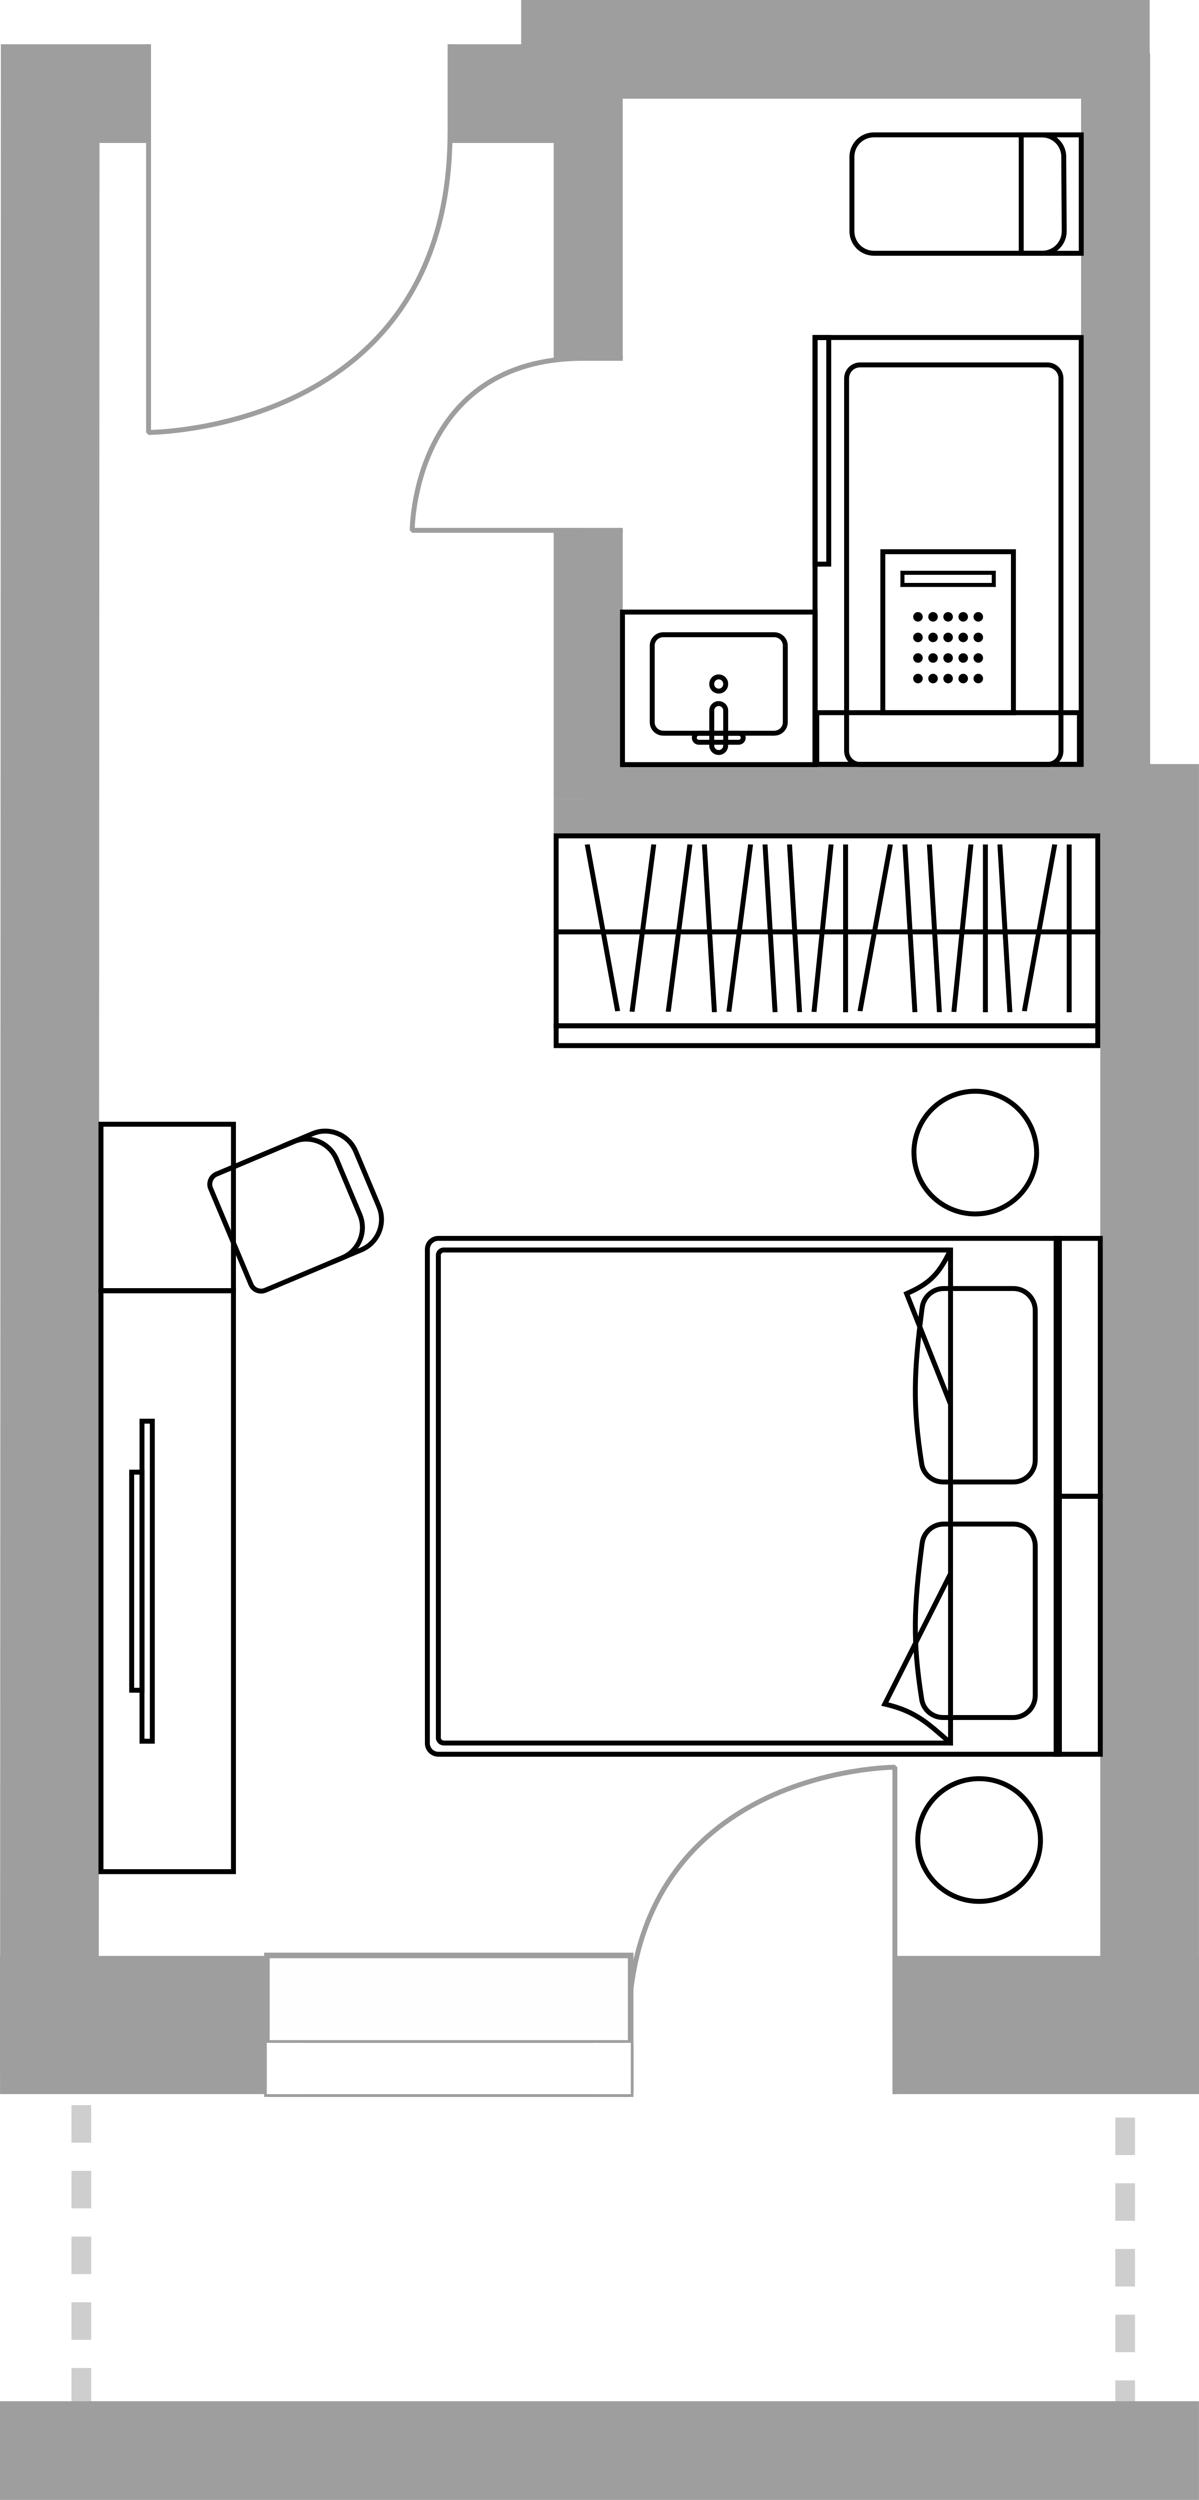 <?xml version="1.0" encoding="UTF-8"?>
<!-- Creator: CorelDRAW 2020 (64-Bit) -->
<svg xmlns="http://www.w3.org/2000/svg" xmlns:xlink="http://www.w3.org/1999/xlink" xmlns:xodm="http://www.corel.com/coreldraw/odm/2003" xml:space="preserve" width="42.867mm" height="89.349mm" style="shape-rendering:geometricPrecision; text-rendering:geometricPrecision; image-rendering:optimizeQuality; fill-rule:evenodd; clip-rule:evenodd" viewBox="0 0 281.45 586.64">
 <defs>
  <style type="text/css">
   <![CDATA[
    .str0 {stroke:#9E9E9E;stroke-width:1.31;stroke-miterlimit:22.926}
    .fil2 {fill:#FEFEFE;fill-rule:nonzero}
    .fil1 {fill:black;fill-rule:nonzero}
    .fil0 {fill:#9E9E9E;fill-rule:nonzero}
    .fil4 {fill:white;fill-rule:nonzero}
    .fil3 {fill:white;fill-rule:nonzero}
    .fil5 {fill:#9E9E9E;fill-rule:nonzero;fill-opacity:0.502}
   ]]>
  </style>
 </defs>
 <g id="Слой_x0020_1">
  <g id="Rooms-2_228">
   <path class="fil0" d="M11.78 21.97l-11.58 -0 0 -11.58 11.58 0 0 11.58zm-0.18 453.23l0 11.58 -11.59 0 0 -11.59 11.58 0zm258.27 0l11.58 0 0 11.58 -11.58 0 0 -11.58zm-135.96 -463.62l-11.58 0 0 -11.58 11.58 0 0 11.58zm0 10.38l11.58 0 0 11.58 -11.58 0 0 -11.58zm-110.55 0l-0.18 453.23 -23.16 -0.01 0.18 -453.23 23.16 0.01zm-11.76 441.65l135.89 0 0 23.16 -135.89 0 0 -23.16zm198.46 0l59.81 0 0 23.16 -59.81 0 0 -23.16zm59.81 -440.45l-135.96 0 0 -23.16 135.96 0 0 23.16zm-124.38 -11.58l0 10.38 -23.16 0 0 -10.38 23.16 0zm-11.58 21.97l-28.27 0 0 -23.16 28.27 0 0 23.16zm-99.05 0l-23.08 0 0 -23.16 23.08 0 0 23.16zm-34.87 529.93l281.45 0 0 23.16 -281.45 0 0 -23.16zm258.29 -88.28l0 -295.9 23.16 0 0 295.9 -23.16 0z"></path>
   <path class="fil0" d="M261.88 187.56l8.11 0 0 8.11 -8.11 0 0 -8.11zm-123.8 0l0 8.11 -8.11 0 0 -8.11 8.11 0zm123.8 -115.88l-8.11 0 0 0 8.11 0zm0 123.98l-123.8 0 0 -16.21 123.8 0 0 16.21zm-131.91 -8.11l0 -63.11 16.21 0 0 63.11 -16.21 0zm0 -103.49l0 -78.04 16.21 0 0 78.04 -16.21 0zm123.8 103.49l0 -115.88 16.21 0 0 115.88 -16.21 0zm0 -115.88l0 -59.19 16.21 0 0 59.19 -16.21 0z"></path>
   <path class="fil1" d="M191.32 179.43l0.58 0 0 0.58 -0.58 0 0 -0.58zm0 -35.8l0 -0.58 0.58 0 0 0.58 -0.58 0zm-45.2 0l-0.58 0 0 -0.58 0.58 0 0 0.58zm0 35.8l0 0.58 -0.58 0 0 -0.58 0.58 0zm44.63 0l0 -35.8 1.16 0 0 35.8 -1.16 0zm0.58 -35.22l-45.2 0 0 -1.16 45.2 0 0 1.16zm-44.63 -0.58l0 35.8 -1.16 0 0 -35.8 1.16 0zm-0.58 35.22l45.2 0 0 1.16 -45.2 0 0 -1.16z"></path>
   <path class="fil1" d="M173.4 173.6l-9.36 0 0 1.16 9.36 0 0 -1.16zm-9.36 -0.96l9.36 0 0 -1.16 -9.36 0 0 1.16zm-0.48 0.48c0,-0.27 0.22,-0.48 0.48,-0.48l0 -1.16c-0.91,0 -1.64,0.73 -1.64,1.64l1.16 0zm0.48 0.48c-0.27,0 -0.48,-0.22 -0.48,-0.48l-1.16 0c0,0.91 0.73,1.64 1.64,1.64l0 -1.16zm9.84 -0.48c0,0.27 -0.22,0.48 -0.48,0.48l0 1.16c0.91,0 1.64,-0.73 1.64,-1.64l-1.16 0zm1.16 0c0,-0.9 -0.73,-1.64 -1.64,-1.64l0 1.16c0.27,0 0.48,0.22 0.48,0.48l1.16 0z"></path>
   <path class="fil1" d="M155.68 171.48l26.08 0 0 1.16 -26.08 0 0 -1.16zm28.08 -2l0 -17.94 1.16 0 0 17.94 -1.16 0zm-2 -19.95l-26.08 0 0 -1.16 26.08 0 0 1.16zm-28.08 2l0 17.94 -1.16 0 0 -17.94 1.16 0zm2 -2c-1.1,0 -2,0.9 -2,2l-1.16 0c0,-1.74 1.41,-3.16 3.16,-3.16l0 1.16zm28.08 2c0,-1.11 -0.89,-2 -2,-2l0 -1.16c1.74,0 3.16,1.41 3.16,3.16l-1.16 0zm-2 19.94c1.11,0 2,-0.9 2,-2l1.16 0c0,1.74 -1.41,3.16 -3.16,3.16l0 -1.16zm-26.08 1.16c-1.74,0 -3.16,-1.41 -3.16,-3.16l1.16 0c0,1.1 0.9,2 2,2l0 1.16z"></path>
   <path class="fil1" d="M167.66 174.95l0 -8.21 -1.16 0 0 8.21 1.16 0zm2.11 -8.21l0 8.21 1.16 0 0 -8.21 -1.16 0zm-1.06 -1.06c0.58,0 1.06,0.47 1.06,1.06l1.16 0c0,-1.22 -0.99,-2.21 -2.21,-2.21l0 1.16zm-1.06 1.06c0,-0.58 0.47,-1.06 1.06,-1.06l0 -1.16c-1.22,0 -2.21,0.99 -2.21,2.21l1.16 0zm1.06 9.27c-0.58,0 -1.06,-0.47 -1.06,-1.06l-1.16 0c0,1.22 0.99,2.21 2.21,2.21l0 -1.16zm0 1.16c1.22,0 2.21,-0.99 2.21,-2.21l-1.16 0c0,0.58 -0.47,1.06 -1.06,1.06l0 1.16z"></path>
   <path class="fil1" d="M167.66 160.54l0 -0.06 -1.16 0 0 0.06 1.16 0zm2.11 -0.06l0 0.06 1.16 0 0 -0.06 -1.16 0zm-1.06 -1.06c0.58,0 1.06,0.47 1.06,1.06l1.16 0c0,-1.22 -0.99,-2.21 -2.21,-2.21l0 1.16zm-1.06 1.06c0,-0.58 0.47,-1.06 1.06,-1.06l0 -1.16c-1.22,0 -2.21,0.99 -2.21,2.21l1.16 0zm1.06 1.12c-0.58,0 -1.06,-0.47 -1.06,-1.06l-1.16 0c0,1.22 0.99,2.21 2.21,2.21l0 -1.16zm0 1.16c1.22,0 2.21,-0.99 2.21,-2.21l-1.16 0c0,0.58 -0.47,1.06 -1.06,1.06l0 1.16z"></path>
   <path class="fil1" d="M249.81 54.25l0.58 -0 -0.58 0zm-0.11 -17.47l0.58 -0 -0.58 0zm-44.56 -5.71l39.41 0 0 1.16 -39.41 0 0 -1.16zm45.14 5.7l0.11 17.47 -1.16 0.01 -0.11 -17.47 1.16 -0.01zm-5.63 23.24l-39.51 0 0 -1.16 39.51 0 0 1.16zm-45.25 -5.74l0 -17.47 1.16 0 0 17.47 -1.16 0zm5.74 5.74c-3.17,0 -5.74,-2.57 -5.74,-5.74l1.16 0c0,2.53 2.05,4.58 4.58,4.58l0 1.16zm45.25 -5.77c0.02,3.18 -2.55,5.77 -5.74,5.77l0 -1.16c2.54,0 4.59,-2.07 4.58,-4.61l1.16 -0.01zm-5.84 -23.17c3.15,0 5.72,2.55 5.74,5.7l-1.16 0.01c-0.02,-2.52 -2.06,-4.55 -4.58,-4.55l0 -1.16zm-39.41 1.16c-2.53,0 -4.58,2.05 -4.58,4.58l-1.16 0c0,-3.17 2.57,-5.74 5.74,-5.74l0 1.16z"></path>
   <path class="fil1" d="M239.72 59.44l0 0.58 -0.58 0 0 -0.58 0.58 0zm14.09 0l0.58 0 0 0.58 -0.58 0 0 -0.58zm0 -27.79l0 -0.58 0.58 0 0 0.58 -0.58 0zm-14.09 0l-0.58 0 0 -0.58 0.58 0 0 0.58zm0 27.21l14.09 0 0 1.16 -14.09 0 0 -1.16zm13.51 0.58l0 -27.79 1.16 0 0 27.79 -1.16 0zm0.58 -27.21l-14.09 0 0 -1.16 14.09 0 0 1.16zm-13.51 -0.58l0 27.79 -1.16 0 0 -27.79 1.16 0z"></path>
   <path class="fil1" d="M253.8 79.21l0 -0.58 0.58 0 0 0.58 -0.58 0zm-62.48 0l-0.58 0 0 -0.58 0.58 0 0 0.58zm0 100.17l0 0.58 -0.58 0 0 -0.58 0.58 0zm62.48 0l0.58 0 0 0.58 -0.58 0 0 -0.58zm0 -99.6l-62.48 0 0 -1.16 62.48 0 0 1.16zm-61.9 -0.58l0 100.17 -1.16 0 0 -100.17 1.16 0zm-0.58 99.6l62.48 0 0 1.16 -62.48 0 0 -1.16zm61.9 0.58l0 -100.17 1.16 0 0 100.17 -1.16 0z"></path>
   <path class="fil1" d="M245.87 86.21l-43.96 0 0 -1.16 43.96 0 0 1.16zm-46.56 2.6l0 87.4 -1.16 0 0 -87.4 1.16 0zm2.6 90l43.96 0 0 1.16 -43.96 0 0 -1.16zm46.56 -2.6l0 -87.4 1.16 0 0 87.4 -1.16 0zm-2.6 2.6c1.44,0 2.6,-1.16 2.6,-2.6l1.16 0c0,2.08 -1.68,3.76 -3.76,3.76l0 -1.16zm-46.56 -2.6c0,1.44 1.16,2.6 2.6,2.6l0 1.16c-2.08,0 -3.76,-1.68 -3.76,-3.76l1.16 0zm2.6 -90c-1.44,0 -2.6,1.16 -2.6,2.6l-1.16 0c0,-2.08 1.68,-3.76 3.76,-3.76l0 1.16zm43.96 -1.16c2.08,0 3.76,1.68 3.76,3.76l-1.16 0c0,-1.44 -1.16,-2.6 -2.6,-2.6l0 -1.16z"></path>
   <path class="fil1" d="M194.54 79.21l0 -0.58 0.58 0 0 0.58 -0.58 0zm-3.22 0l-0.58 0 0 -0.58 0.58 0 0 0.58zm0 53.17l0 0.58 -0.58 0 0 -0.58 0.58 0zm3.22 0l0.58 0 0 0.58 -0.58 0 0 -0.58zm0 -52.59l-3.22 0 0 -1.16 3.22 0 0 1.16zm-2.64 -0.58l0 53.17 -1.16 0 0 -53.17 1.16 0zm-0.58 52.59l3.22 0 0 1.16 -3.22 0 0 -1.16zm2.64 0.58l0 -53.17 1.16 0 0 53.17 -1.16 0z"></path>
   <path class="fil1" d="M237.89 129.47l0 -0.58 0.58 0 0 0.58 -0.58 0zm-30.66 0l-0.58 0 0 -0.58 0.58 0 0 0.58zm0 37.78l0 0.58 -0.58 0 0 -0.58 0.58 0zm30.66 0l0.58 0 0 0.58 -0.58 0 0 -0.58zm0 -37.2l-30.66 0 0 -1.16 30.66 0 0 1.16zm-30.08 -0.58l0 37.78 -1.16 0 0 -37.78 1.16 0zm-0.58 37.2l30.66 0 0 1.16 -30.66 0 0 -1.16zm30.08 0.58l0 -37.78 1.16 0 0 37.78 -1.16 0z"></path>
   <path class="fil1" d="M233.28 134.41l0 -0.48 0.48 0 0 0.48 -0.48 0zm-21.45 0l-0.48 0 0 -0.48 0.48 0 0 0.48zm0 2.86l0 0.48 -0.48 0 0 -0.48 0.48 0zm21.45 0l0.48 0 0 0.48 -0.48 0 0 -0.48zm0 -2.38l-21.45 0 0 -0.95 21.45 0 0 0.95zm-20.97 -0.48l0 2.86 -0.95 0 0 -2.86 0.95 0zm-0.48 2.38l21.45 0 0 0.95 -21.45 0 0 -0.95zm20.97 0.48l0 -2.86 0.95 0 0 2.86 -0.95 0z"></path>
   <path class="fil1" d="M215.48 145.87c0.62,0 1.12,-0.5 1.12,-1.12 0,-0.62 -0.5,-1.12 -1.12,-1.12 -0.62,0 -1.12,0.5 -1.12,1.12 0,0.62 0.5,1.12 1.12,1.12z"></path>
   <path class="fil1" d="M215.48 150.7c0.62,0 1.12,-0.5 1.12,-1.12 0,-0.62 -0.5,-1.12 -1.12,-1.12 -0.62,0 -1.12,0.5 -1.12,1.12 0,0.62 0.5,1.12 1.12,1.12z"></path>
   <path class="fil1" d="M215.48 155.53c0.62,0 1.12,-0.5 1.12,-1.12 0,-0.62 -0.5,-1.12 -1.12,-1.12 -0.62,0 -1.12,0.5 -1.12,1.12 0,0.62 0.5,1.12 1.12,1.12z"></path>
   <path class="fil1" d="M215.48 160.35c0.62,0 1.12,-0.5 1.12,-1.12 0,-0.62 -0.5,-1.12 -1.12,-1.12 -0.62,0 -1.12,0.5 -1.12,1.12 0,0.62 0.5,1.12 1.12,1.12z"></path>
   <path class="fil1" d="M219.02 145.87c0.62,0 1.12,-0.5 1.12,-1.12 0,-0.62 -0.5,-1.12 -1.12,-1.12 -0.62,0 -1.12,0.5 -1.12,1.12 0,0.62 0.5,1.12 1.12,1.12z"></path>
   <path class="fil1" d="M219.02 150.7c0.62,0 1.12,-0.5 1.12,-1.12 0,-0.62 -0.5,-1.12 -1.12,-1.12 -0.62,0 -1.12,0.5 -1.12,1.12 0,0.62 0.5,1.12 1.12,1.12z"></path>
   <path class="fil1" d="M219.02 155.53c0.62,0 1.12,-0.5 1.12,-1.12 0,-0.62 -0.5,-1.12 -1.12,-1.12 -0.62,0 -1.12,0.5 -1.12,1.12 0,0.62 0.5,1.12 1.12,1.12z"></path>
   <path class="fil1" d="M219.02 160.35c0.62,0 1.12,-0.5 1.12,-1.12 0,-0.62 -0.5,-1.12 -1.12,-1.12 -0.62,0 -1.12,0.5 -1.12,1.12 0,0.62 0.5,1.12 1.12,1.12z"></path>
   <path class="fil1" d="M222.56 145.87c0.62,0 1.12,-0.5 1.12,-1.12 0,-0.62 -0.5,-1.12 -1.12,-1.12 -0.62,0 -1.12,0.5 -1.12,1.12 0,0.62 0.5,1.12 1.12,1.12z"></path>
   <path class="fil1" d="M222.56 150.7c0.62,0 1.12,-0.5 1.12,-1.12 0,-0.62 -0.5,-1.12 -1.12,-1.12 -0.62,0 -1.12,0.5 -1.12,1.12 0,0.62 0.5,1.12 1.12,1.12z"></path>
   <path class="fil1" d="M222.56 155.53c0.62,0 1.12,-0.5 1.12,-1.12 0,-0.62 -0.5,-1.12 -1.12,-1.12 -0.62,0 -1.12,0.5 -1.12,1.12 0,0.62 0.5,1.12 1.12,1.12z"></path>
   <path class="fil1" d="M222.56 160.35c0.62,0 1.12,-0.5 1.12,-1.12 0,-0.62 -0.5,-1.12 -1.12,-1.12 -0.62,0 -1.12,0.5 -1.12,1.12 0,0.62 0.5,1.12 1.12,1.12z"></path>
   <path class="fil1" d="M226.1 145.87c0.62,0 1.12,-0.5 1.12,-1.12 0,-0.62 -0.5,-1.12 -1.12,-1.12 -0.62,0 -1.12,0.5 -1.12,1.12 0,0.62 0.5,1.12 1.12,1.12z"></path>
   <path class="fil1" d="M226.1 150.7c0.62,0 1.12,-0.5 1.12,-1.12 0,-0.62 -0.5,-1.12 -1.12,-1.12 -0.62,0 -1.12,0.5 -1.12,1.12 0,0.62 0.5,1.12 1.12,1.12z"></path>
   <path class="fil1" d="M226.1 155.53c0.62,0 1.12,-0.5 1.12,-1.12 0,-0.62 -0.5,-1.12 -1.12,-1.12 -0.62,0 -1.12,0.5 -1.12,1.12 0,0.62 0.5,1.12 1.12,1.12z"></path>
   <path class="fil1" d="M226.1 160.35c0.62,0 1.12,-0.5 1.12,-1.12 0,-0.62 -0.5,-1.12 -1.12,-1.12 -0.62,0 -1.12,0.5 -1.12,1.12 0,0.62 0.5,1.12 1.12,1.12z"></path>
   <path class="fil1" d="M229.64 145.87c0.62,0 1.12,-0.5 1.12,-1.12 0,-0.62 -0.5,-1.12 -1.12,-1.12 -0.62,0 -1.12,0.5 -1.12,1.12 0,0.62 0.5,1.12 1.12,1.12z"></path>
   <path class="fil1" d="M229.64 150.7c0.62,0 1.12,-0.5 1.12,-1.12 0,-0.62 -0.5,-1.12 -1.12,-1.12 -0.62,0 -1.12,0.5 -1.12,1.12 0,0.62 0.5,1.12 1.12,1.12z"></path>
   <path class="fil1" d="M229.64 155.53c0.62,0 1.12,-0.5 1.12,-1.12 0,-0.62 -0.5,-1.12 -1.12,-1.12 -0.62,0 -1.12,0.5 -1.12,1.12 0,0.62 0.5,1.12 1.12,1.12z"></path>
   <path class="fil1" d="M229.64 160.35c0.62,0 1.12,-0.5 1.12,-1.12 0,-0.62 -0.5,-1.12 -1.12,-1.12 -0.62,0 -1.12,0.5 -1.12,1.12 0,0.62 0.5,1.12 1.12,1.12z"></path>
   <path class="fil1" d="M253.38 167.25l0 -0.58 0.58 0 0 0.58 -0.58 0zm-61.65 0l-0.58 0 0 -0.58 0.58 0 0 0.58zm0 12.1l0 0.58 -0.58 0 0 -0.58 0.58 0zm61.65 0l0.58 0 0 0.58 -0.58 0 0 -0.58zm0 -11.53l-61.65 0 0 -1.16 61.65 0 0 1.16zm-61.07 -0.58l0 12.1 -1.16 0 0 -12.1 1.16 0zm-0.58 11.53l61.65 0 0 1.16 -61.65 0 0 -1.16zm61.07 0.58l0 -12.1 1.16 0 0 12.1 -1.16 0z"></path>
   <g>
    <image x="77.46" y="254.91" width="121.38" height="193.55"></image>
   </g>
   <g>
    <path class="fil1" d="M216.02 431.79c0,7.63 6.19,13.82 13.82,13.82l0 1.16c8.27,0 14.98,-6.71 14.98,-14.98l-1.16 0c0,7.63 -6.19,13.82 -13.82,13.82l0 1.16c-8.27,0 -14.98,-6.71 -14.98,-14.98l1.16 0zm28.79 0c0,-8.27 -6.7,-14.98 -14.98,-14.98l0 1.16c7.63,0 13.82,6.19 13.82,13.82l1.16 0zm-14.98 -14.98c-8.27,0 -14.98,6.7 -14.98,14.98l1.16 0c0,-7.63 6.19,-13.82 13.82,-13.82l0 -1.16z"></path>
    <path class="fil1" d="M215.12 270.47c0,7.63 6.19,13.82 13.82,13.82l0 1.16c8.27,0 14.98,-6.71 14.98,-14.98l-1.16 0c0,7.63 -6.19,13.82 -13.82,13.82l0 1.16c-8.27,0 -14.98,-6.71 -14.98,-14.98l1.16 0zm28.79 0c0,-8.27 -6.71,-14.98 -14.98,-14.98l0 1.16c7.63,0 13.82,6.19 13.82,13.82l1.16 0zm-14.98 -14.98c-8.27,0 -14.98,6.7 -14.98,14.98l1.16 0c0,-7.63 6.19,-13.82 13.82,-13.82l0 -1.16z"></path>
    <path class="fil1" d="M248.68 290.6l0 -0.58 0.58 0 0 0.58 -0.58 0zm0 121.05l0.58 0 0 0.58 -0.58 0 0 -0.58zm0 -120.47l-145.78 0 0 -1.16 145.78 0 0 1.16zm-147.78 2l0 115.9 -1.16 0 0 -115.9 1.16 0zm2 117.9l145.78 0 0 1.16 -145.78 0 0 -1.16zm145.2 0.58l0 -121.05 1.16 0 0 121.05 -1.16 0zm-147.2 -2.58c0,1.1 0.9,2 2,2l0 1.16c-1.74,0 -3.16,-1.41 -3.16,-3.16l1.16 0zm2 -117.9c-1.1,0 -2,0.9 -2,2l-1.16 0c0,-1.74 1.41,-3.16 3.16,-3.16l0 1.16z"></path>
    <path class="fil1" d="M216.36 398.76l0.57 -0.09 -0.57 0.09zm0.11 -36.65l0.57 0.07 -0.57 -0.07zm21.38 -3.89l-16.28 0 0 -1.16 16.28 0 0 1.16zm-20.81 3.96c-1.98,15.17 -2.25,22.82 -0.11,36.49l-1.14 0.18c-2.16,-13.8 -1.88,-21.57 0.11,-36.82l1.15 0.15zm4.36 40.28l16.45 0 0 1.16 -16.45 0 0 -1.16zm21.03 -4.58l0 -35.08 1.16 0 0 35.08 -1.16 0zm-4.58 4.58c2.53,0 4.58,-2.05 4.58,-4.58l1.16 0c0,3.17 -2.57,5.74 -5.74,5.74l0 -1.16zm-20.92 -3.79c0.34,2.19 2.25,3.79 4.47,3.79l0 1.16c-2.79,0 -5.19,-2.01 -5.62,-4.77l1.14 -0.18zm4.64 -40.45c-2.29,0 -4.23,1.7 -4.52,3.96l-1.15 -0.15c0.37,-2.85 2.81,-4.97 5.67,-4.97l0 1.16zm16.28 -1.16c3.17,0 5.74,2.57 5.74,5.74l-1.16 0c0,-2.53 -2.05,-4.58 -4.58,-4.58l0 -1.16z"></path>
    <path class="fil1" d="M216.36 343.49l0.57 -0.09 -0.57 0.09zm0.11 -36.65l0.57 0.08 -0.57 -0.08zm21.38 -3.89l-16.28 0 0 -1.16 16.28 0 0 1.16zm-20.81 3.96c-1.98,15.17 -2.25,22.82 -0.11,36.49l-1.14 0.18c-2.16,-13.8 -1.88,-21.57 0.11,-36.82l1.15 0.15zm4.36 40.28l16.45 0 0 1.16 -16.45 0 0 -1.16zm21.03 -4.58l0 -35.08 1.16 0 0 35.08 -1.16 0zm-4.58 4.58c2.53,0 4.58,-2.05 4.58,-4.58l1.16 0c0,3.17 -2.57,5.74 -5.74,5.74l0 -1.16zm-20.92 -3.79c0.34,2.19 2.25,3.79 4.47,3.79l0 1.16c-2.79,0 -5.19,-2.01 -5.62,-4.77l1.14 -0.18zm4.64 -40.45c-2.29,0 -4.23,1.7 -4.52,3.96l-1.15 -0.15c0.37,-2.85 2.81,-4.97 5.67,-4.97l0 1.16zm16.28 -1.16c3.17,0 5.74,2.57 5.74,5.74l-1.16 0c0,-2.53 -2.05,-4.58 -4.58,-4.58l0 -1.16z"></path>
    <path class="fil1" d="M223.13 293.34l0 -0.58 0.58 0 0 0.58 -0.58 0zm0 115.7l0.58 0 0 0.58 -0.58 0 0 -0.58zm0 -39.76l0.58 0 -0.58 0zm-15.44 30.61l-0.13 0.56 -0.72 -0.17 0.33 -0.66 0.52 0.26zm5.13 -96.32l-0.54 0.21 -0.21 -0.52 0.52 -0.22 0.23 0.53zm10.31 -9.66l-118.94 0 0 -1.16 118.94 0 0 1.16zm-119.65 0.71l0 113.12 -1.16 0 0 -113.12 1.16 0zm0.71 113.83l118.94 0 0 1.16 -118.94 0 0 -1.16zm118.36 -78.93l0 -36.19 1.16 0 0 36.19 -1.16 0zm0 79.51l0 -39.76 1.16 0 0 39.76 -1.16 0zm0 -39.76l0 -39.75 1.16 0 0 39.75 -1.16 0zm1.1 0.26l-15.44 30.61 -1.03 -0.52 15.44 -30.61 1.03 0.52zm-15.83 29.78c7.54,1.75 10.4,4.71 15.69,9.27l-0.76 0.88c-5.31,-4.58 -7.97,-7.34 -15.19,-9.02l0.26 -1.13zm15.83 -105.74c-1.34,2.81 -2.59,4.85 -4.22,6.49 -1.63,1.64 -3.62,2.84 -6.39,4.03l-0.46 -1.06c2.69,-1.16 4.53,-2.29 6.02,-3.78 1.5,-1.5 2.67,-3.4 4,-6.17l1.05 0.5zm-10.3 9.77l10.31 25.95 -1.08 0.43 -10.31 -25.95 1.08 -0.43zm-109.88 104.39c0,0.39 0.32,0.71 0.71,0.71l0 1.16c-1.03,0 -1.87,-0.84 -1.87,-1.87l1.16 0zm0.71 -113.83c-0.39,0 -0.71,0.32 -0.71,0.71l-1.16 0c0,-1.03 0.84,-1.87 1.87,-1.87l0 1.16z"></path>
    <path class="fil1" d="M247.91 411.66l0 0.58 -0.58 0 0 -0.58 0.58 0zm10.37 0l0.58 0 0 0.58 -0.58 0 0 -0.58zm0 -60.53l0 -0.58 0.58 0 0 0.58 -0.58 0zm-10.37 0l-0.58 0 0 -0.58 0.58 0 0 0.58zm0 59.95l10.37 0 0 1.16 -10.37 0 0 -1.16zm9.79 0.58l0 -60.53 1.16 0 0 60.53 -1.16 0zm0.58 -59.95l-10.37 0 0 -1.16 10.37 0 0 1.16zm-9.79 -0.58l0 60.53 -1.16 0 0 -60.53 1.16 0z"></path>
    <path class="fil1" d="M247.91 351.13l0 0.58 -0.58 0 0 -0.58 0.58 0zm10.37 0l0.58 0 0 0.58 -0.58 0 0 -0.58zm0 -60.53l0 -0.58 0.58 0 0 0.58 -0.58 0zm-10.37 0l-0.58 0 0 -0.58 0.58 0 0 0.58zm0 59.95l10.37 0 0 1.16 -10.37 0 0 -1.16zm9.79 0.58l0 -60.53 1.16 0 0 60.53 -1.16 0zm0.58 -59.95l-10.37 0 0 -1.16 10.37 0 0 1.16zm-9.79 -0.58l0 60.53 -1.16 0 0 -60.53 1.16 0z"></path>
   </g>
   <path class="fil1" d="M49.98 278.67l9.46 22.5 -1.07 0.45 -9.46 -22.5 1.07 -0.45zm12.08 23.57l22.53 -9.48 0.45 1.07 -22.53 9.48 -0.45 -1.07zm26.36 -18.85l-5.46 -12.99 1.07 -0.45 5.46 12.99 -1.07 0.45zm-14.84 -16.82l-22.53 9.48 -0.45 -1.07 22.53 -9.48 0.45 1.07zm9.37 3.82c-1.53,-3.64 -5.73,-5.36 -9.37,-3.82l-0.45 -1.07c4.23,-1.78 9.11,0.21 10.89,4.44l-1.07 0.45zm1.64 22.37c3.64,-1.53 5.36,-5.73 3.82,-9.37l1.07 -0.45c1.78,4.23 -0.21,9.11 -4.44,10.89l-0.45 -1.07zm-25.15 8.41c0.43,1.02 1.6,1.5 2.62,1.07l0.45 1.07c-1.61,0.68 -3.46,-0.08 -4.14,-1.69l1.07 -0.45zm-10.53 -22.05c-0.68,-1.61 0.08,-3.46 1.69,-4.14l0.45 1.07c-1.02,0.43 -1.5,1.6 -1.07,2.62l-1.07 0.45z"></path>
   <path class="fil1" d="M69.09 268.46l-2.44 1.02 -0.45 -1.07 2.44 -1.02 0.45 1.07zm8.58 27.21l2.44 -1.02 0.45 1.07 -2.44 1.02 -0.45 -1.07zm6.26 -10.4l-2.73 -6.5 1.07 -0.45 2.73 6.5 -1.07 0.45zm-2.73 -6.5l-2.73 -6.5 1.07 -0.45 2.73 6.5 -1.07 0.45zm-12.55 -11.39c4.23,-1.78 9.11,0.21 10.89,4.44l-1.07 0.45c-1.53,-3.64 -5.73,-5.36 -9.37,-3.82l-0.45 -1.07zm11.46 27.26c3.64,-1.53 5.36,-5.73 3.82,-9.37l1.07 -0.45c1.78,4.23 -0.21,9.11 -4.44,10.89l-0.45 -1.07z"></path>
   <path class="fil1" d="M23.7 263.82l-0.58 0 0 -0.58 0.58 0 0 0.58zm0 39.06l0 0.58 -0.58 0 0 -0.58 0.58 0zm31.1 0l0.58 0 0 0.58 -0.58 0 0 -0.58zm0 -39.06l0 -0.58 0.58 0 0 0.58 -0.58 0zm-30.52 0l0 39.06 -1.16 0 0 -39.06 1.16 0zm-0.58 38.48l31.1 0 0 1.16 -31.1 0 0 -1.16zm30.52 0.58l0 -39.06 1.16 0 0 39.06 -1.16 0zm0.58 -38.48l-31.1 0 0 -1.16 31.1 0 0 1.16z"></path>
   <path class="fil1" d="M23.7 302.88l-0.58 0 0 -0.58 0.58 0 0 0.58zm0 136.33l0 0.58 -0.58 0 0 -0.58 0.58 0zm31.1 0l0.58 0 0 0.58 -0.58 0 0 -0.58zm0 -136.33l0 -0.58 0.58 0 0 0.58 -0.58 0zm-30.52 0l0 136.33 -1.16 0 0 -136.33 1.16 0zm-0.58 135.75l31.1 0 0 1.16 -31.1 0 0 -1.16zm30.52 0.58l0 -136.33 1.16 0 0 136.33 -1.16 0zm0.58 -135.75l-31.1 0 0 -1.16 31.1 0 0 1.16z"></path>
   <path class="fil1" d="M33.33 333.5l-0.58 0 0 -0.58 0.58 0 0 0.58zm0 75.1l0 0.58 -0.58 0 0 -0.58 0.58 0zm2.42 0l0.58 0 0 0.58 -0.58 0 0 -0.58zm0 -75.1l0 -0.58 0.58 0 0 0.58 -0.58 0zm-1.84 0l0 75.1 -1.16 0 0 -75.1 1.16 0zm-0.58 74.52l2.42 0 0 1.16 -2.42 0 0 -1.16zm1.84 0.58l0 -75.1 1.16 0 0 75.1 -1.16 0zm0.58 -74.52l-2.42 0 0 -1.16 2.42 0 0 1.16z"></path>
   <path class="fil1" d="M30.91 345.46l-0.58 0 0 -0.58 0.58 0 0 0.58zm0 51.17l0 0.58 -0.58 0 0 -0.58 0.58 0zm2.42 0l0.58 0 0 0.58 -0.58 0 0 -0.58zm0 -51.17l0 -0.58 0.58 0 0 0.58 -0.58 0zm-1.84 0l0 51.17 -1.16 0 0 -51.17 1.16 0zm-0.58 50.6l2.42 0 0 1.16 -2.42 0 0 -1.16zm1.84 0.58l0 -51.17 1.16 0 0 51.17 -1.16 0zm0.58 -50.6l-2.42 0 0 -1.16 2.42 0 0 1.16z"></path>
   <path class="fil1" d="M130.55 240.71l-0.58 0 0 0.58 0.58 0 0 -0.58zm0 -44.56l0 -0.58 -0.58 0 0 0.58 0.58 0zm127.14 0l0.58 0 0 -0.58 -0.58 0 0 0.58zm0 44.56l0 0.58 0.58 0 0 -0.58 -0.58 0zm-126.56 0l0 -44.56 -1.16 0 0 44.56 1.16 0zm-0.58 -43.98l127.14 0 0 -1.16 -127.14 0 0 1.16zm126.56 -0.58l0 44.56 1.16 0 0 -44.56 -1.16 0zm0.58 43.98l-127.14 0 0 1.16 127.14 0 0 -1.16z"></path>
   <path class="fil1" d="M130.55 245.37l-0.58 0 0 0.58 0.58 0 0 -0.58zm0 -4.66l0 -0.58 -0.58 0 0 0.58 0.58 0zm127.14 0l0.58 0 0 -0.58 -0.58 0 0 0.58zm0 4.66l0 0.58 0.58 0 0 -0.58 -0.58 0zm-126.56 0l0 -4.66 -1.16 0 0 4.66 1.16 0zm-0.58 -4.08l127.14 0 0 -1.16 -127.14 0 0 1.16zm126.56 -0.58l0 4.66 1.16 0 0 -4.66 -1.16 0zm0.58 4.08l-127.14 0 0 1.16 127.14 0 0 -1.16z"></path>
   <polygon class="fil1" points="137.27,198.21 144.4,237.32 145.56,237.23 138.42,198.12 "></polygon>
   <polygon class="fil1" points="152.89,198.13 147.79,237.38 148.95,237.44 154.04,198.2 "></polygon>
   <polygon class="fil1" points="161.37,198.13 156.28,237.38 157.44,237.44 162.53,198.2 "></polygon>
   <polygon class="fil1" points="164.77,198.18 167.12,237.53 168.28,237.5 165.92,198.15 "></polygon>
   <polygon class="fil1" points="175.61,198.13 170.52,237.38 171.67,237.44 176.77,198.2 "></polygon>
   <polygon class="fil1" points="179,198.18 181.36,237.53 182.52,237.5 180.16,198.15 "></polygon>
   <polygon class="fil1" points="184.75,198.18 187.11,237.53 188.27,237.5 185.91,198.15 "></polygon>
   <polygon class="fil1" points="194.52,198.14 190.5,237.44 191.66,237.48 195.67,198.19 "></polygon>
   <polygon class="fil1" points="197.91,237.54 197.91,198.17 199.07,198.17 199.07,237.54 "></polygon>
   <polygon class="fil1" points="201.3,237.23 208.44,198.12 209.59,198.21 202.46,237.32 "></polygon>
   <polygon class="fil1" points="211.83,198.18 214.19,237.53 215.34,237.5 212.99,198.15 "></polygon>
   <polygon class="fil1" points="217.58,198.18 219.94,237.53 221.09,237.5 218.74,198.15 "></polygon>
   <polygon class="fil1" points="227.34,198.14 223.33,237.44 224.49,237.48 228.5,198.19 "></polygon>
   <polygon class="fil1" points="230.73,237.54 230.73,198.17 231.89,198.17 231.89,237.54 "></polygon>
   <polygon class="fil1" points="234.13,198.18 236.48,237.53 237.64,237.5 235.28,198.15 "></polygon>
   <polygon class="fil1" points="239.88,237.23 247.01,198.12 248.17,198.21 241.03,237.32 "></polygon>
   <polygon class="fil1" points="250.4,237.54 250.4,198.17 251.56,198.17 251.56,237.54 "></polygon>
   <polygon class="fil1" points="130.55,219.26 258.28,219.26 258.28,218.1 130.55,218.1 "></polygon>
   <path class="fil0" d="M34.87 101.48l-0.58 0 0.58 0.58 0 -0.58zm-0.58 -70.47l0 70.47 1.16 0 0 -70.47 -1.16 0zm0.58 70.47c0,0.58 0,0.58 0,0.58 0,0 0,0 0,0 0,0 0.01,0 0.01,-0 0.01,0 0.02,0 0.04,0 0.04,0 0.09,-0 0.16,-0 0.14,-0 0.34,-0.01 0.6,-0.02 0.53,-0.02 1.29,-0.05 2.27,-0.12 1.95,-0.14 4.73,-0.42 8.07,-0.97 6.67,-1.11 15.58,-3.32 24.49,-7.76 8.92,-4.44 17.85,-11.1 24.55,-21.12 6.71,-10.01 11.16,-23.34 11.16,-41.06l-1.16 0c0,17.51 -4.4,30.61 -10.96,40.42 -6.57,9.81 -15.33,16.35 -24.11,20.72 -8.78,4.37 -17.57,6.56 -24.17,7.65 -3.3,0.55 -6.04,0.82 -7.96,0.96 -0.96,0.07 -1.71,0.1 -2.22,0.12 -0.26,0.01 -0.45,0.01 -0.58,0.01 -0.07,0 -0.11,0 -0.15,0 -0.02,0 -0.03,0 -0.04,0 -0,0 -0.01,0 -0.01,0 -0,0 -0,0 -0,0 -0,0 0,0 0,0.58zm71.36 -70.47l0 -20.63 -1.16 0 0 20.63 1.16 0zm-70.78 0l0 -20.63 -1.16 0 0 20.63 1.16 0z"></path>
   <path class="fil0" d="M96.76 124.45l0 0.58 -0.58 -0.58 0.58 0zm40.2 0.58l-40.2 0 0 -1.16 40.2 0 0 1.16zm-40.2 -0.58c-0.58,0 -0.58,-0 -0.58,-0 0,-0 0,-0 0,-0 0,-0 0,-0 0,-0.01 0,-0.01 0,-0.01 0,-0.02 0,-0.02 0,-0.05 0,-0.09 0,-0.08 0,-0.2 0.01,-0.35 0.01,-0.3 0.03,-0.74 0.07,-1.3 0.08,-1.12 0.24,-2.71 0.56,-4.63 0.63,-3.82 1.9,-8.93 4.45,-14.04 2.55,-5.12 6.38,-10.25 12.13,-14.1 5.76,-3.86 13.41,-6.41 23.56,-6.41l0 1.16c-9.95,0 -17.37,2.5 -22.92,6.21 -5.55,3.72 -9.26,8.68 -11.74,13.66 -2.48,4.98 -3.72,9.97 -4.34,13.72 -0.31,1.87 -0.47,3.43 -0.54,4.52 -0.04,0.54 -0.06,0.97 -0.07,1.26 -0,0.14 -0.01,0.25 -0.01,0.33 -0,0.04 -0,0.06 -0,0.08 0,0.01 0,0.02 0,0.02 0,0 0,0 0,0 0,0 0,0 0,0 0,0 0,0 -0.58,0zm40.2 -40.95l9.23 0 0 1.16 -9.23 0 0 -1.16zm0 40.38l9.23 0 0 1.16 -9.23 0 0 -1.16z"></path>
   <path class="fil0" d="M210.06 414.71l0.58 0 -0.58 -0.58 0 0.58zm0.58 62.29l0 -62.29 -1.16 0 0 62.29 1.16 0zm-0.58 -62.29c0,-0.58 -0,-0.58 -0,-0.58 -0,0 -0,0 -0,0 -0,0 -0.01,0 -0.01,0 -0.01,0 -0.02,0 -0.04,0 -0.03,0 -0.08,0 -0.14,0 -0.12,0 -0.3,0.01 -0.53,0.01 -0.46,0.02 -1.14,0.05 -2.01,0.11 -1.73,0.12 -4.19,0.37 -7.14,0.86 -5.9,0.98 -13.78,2.94 -21.67,6.87 -7.89,3.93 -15.8,9.83 -21.73,18.69 -5.94,8.86 -9.87,20.66 -9.87,36.33l1.16 0c0,-15.47 3.88,-27.03 9.68,-35.69 5.8,-8.66 13.53,-14.44 21.28,-18.3 7.75,-3.86 15.52,-5.79 21.34,-6.76 2.91,-0.48 5.34,-0.72 7.03,-0.85 0.85,-0.06 1.51,-0.09 1.96,-0.11 0.23,-0.01 0.4,-0.01 0.51,-0.01 0.06,-0 0.1,-0 0.13,-0 0.01,0 0.02,0 0.03,0 0,0 0.01,0 0.01,0 0,0 0,0 0,0 0,0 0,0 0,-0.58zm-63.14 62.29l0 14.42 1.16 0 0 -14.42 -1.16 0zm62.57 0l0 14.42 1.16 0 0 -14.42 -1.16 0z"></path>
   <path class="fil0" d="M281.45 491.41l-71.38 0 0 -32.43 71.38 0 0 32.43zm-133.95 0l-147.49 0 0 -32.43 147.49 0 0 32.43z"></path>
   <polygon class="fil2 str0" points="62.65,458.87 148.04,458.87 148.04,491.42 62.65,491.42 "></polygon>
   <path class="fil3 str0" d="M63.81 479.4l83.11 0 0 12.02 -83.11 0 0 -12.02zm84.27 1.16l0 9.71 -85.42 0 0 -9.71 85.42 0z"></path>
   <polygon class="fil4" points="62.65,479.4 71.35,479.4 71.35,491.42 62.65,491.42 "></polygon>
   <path class="fil0" d="M63.81 479.4l6.39 0 0 12.02 -6.39 0 0 -12.02zm7.54 1.16l0 9.71 -8.7 0 0 -9.71 8.7 0z"></path>
   <polygon class="fil4" points="139.34,479.4 148.04,479.4 148.04,491.42 139.34,491.42 "></polygon>
   <path class="fil0" d="M140.5 479.4l6.39 0 0 12.02 -6.39 0 0 -12.02zm7.54 1.16l0 9.71 -8.7 0 0 -9.71 8.7 0z"></path>
   <polygon class="fil4" points="62.65,479.4 148.07,479.4 148.07,491.42 62.65,491.42 "></polygon>
   <path class="fil5" d="M21.41 575.51l0 -4.41 -4.63 0 0 4.41 4.63 0zm0 -11.02l0 -8.81 -4.63 0 0 8.81 4.63 0zm0 -15.42l0 -8.81 -4.63 0 0 8.81 4.63 0zm0 -15.42l0 -8.81 -4.63 0 0 8.81 4.63 0zm0 -15.42l0 -8.81 -4.63 0 0 8.81 4.63 0zm0 -15.42l0 -8.81 -4.63 0 0 8.81 4.63 0zm0 -15.42l0 -8.81 -4.63 0 0 8.81 4.63 0zm0 -15.42l0 -4.41 -4.63 0 0 4.41 4.63 0z"></path>
   <path class="fil5" d="M266.43 578.42l0 -4.41 -4.63 0 0 4.41 4.63 0zm0 -11.02l0 -8.81 -4.63 0 0 8.81 4.63 0zm0 -15.42l0 -8.81 -4.63 0 0 8.81 4.63 0zm0 -15.42l0 -8.81 -4.63 0 0 8.81 4.63 0zm0 -15.42l0 -8.81 -4.63 0 0 8.81 4.63 0zm0 -15.42l0 -8.81 -4.63 0 0 8.81 4.63 0zm0 -15.42l0 -8.81 -4.63 0 0 8.81 4.63 0zm0 -15.42l0 -4.41 -4.63 0 0 4.41 4.63 0z"></path>
  </g>
 </g>
</svg>
